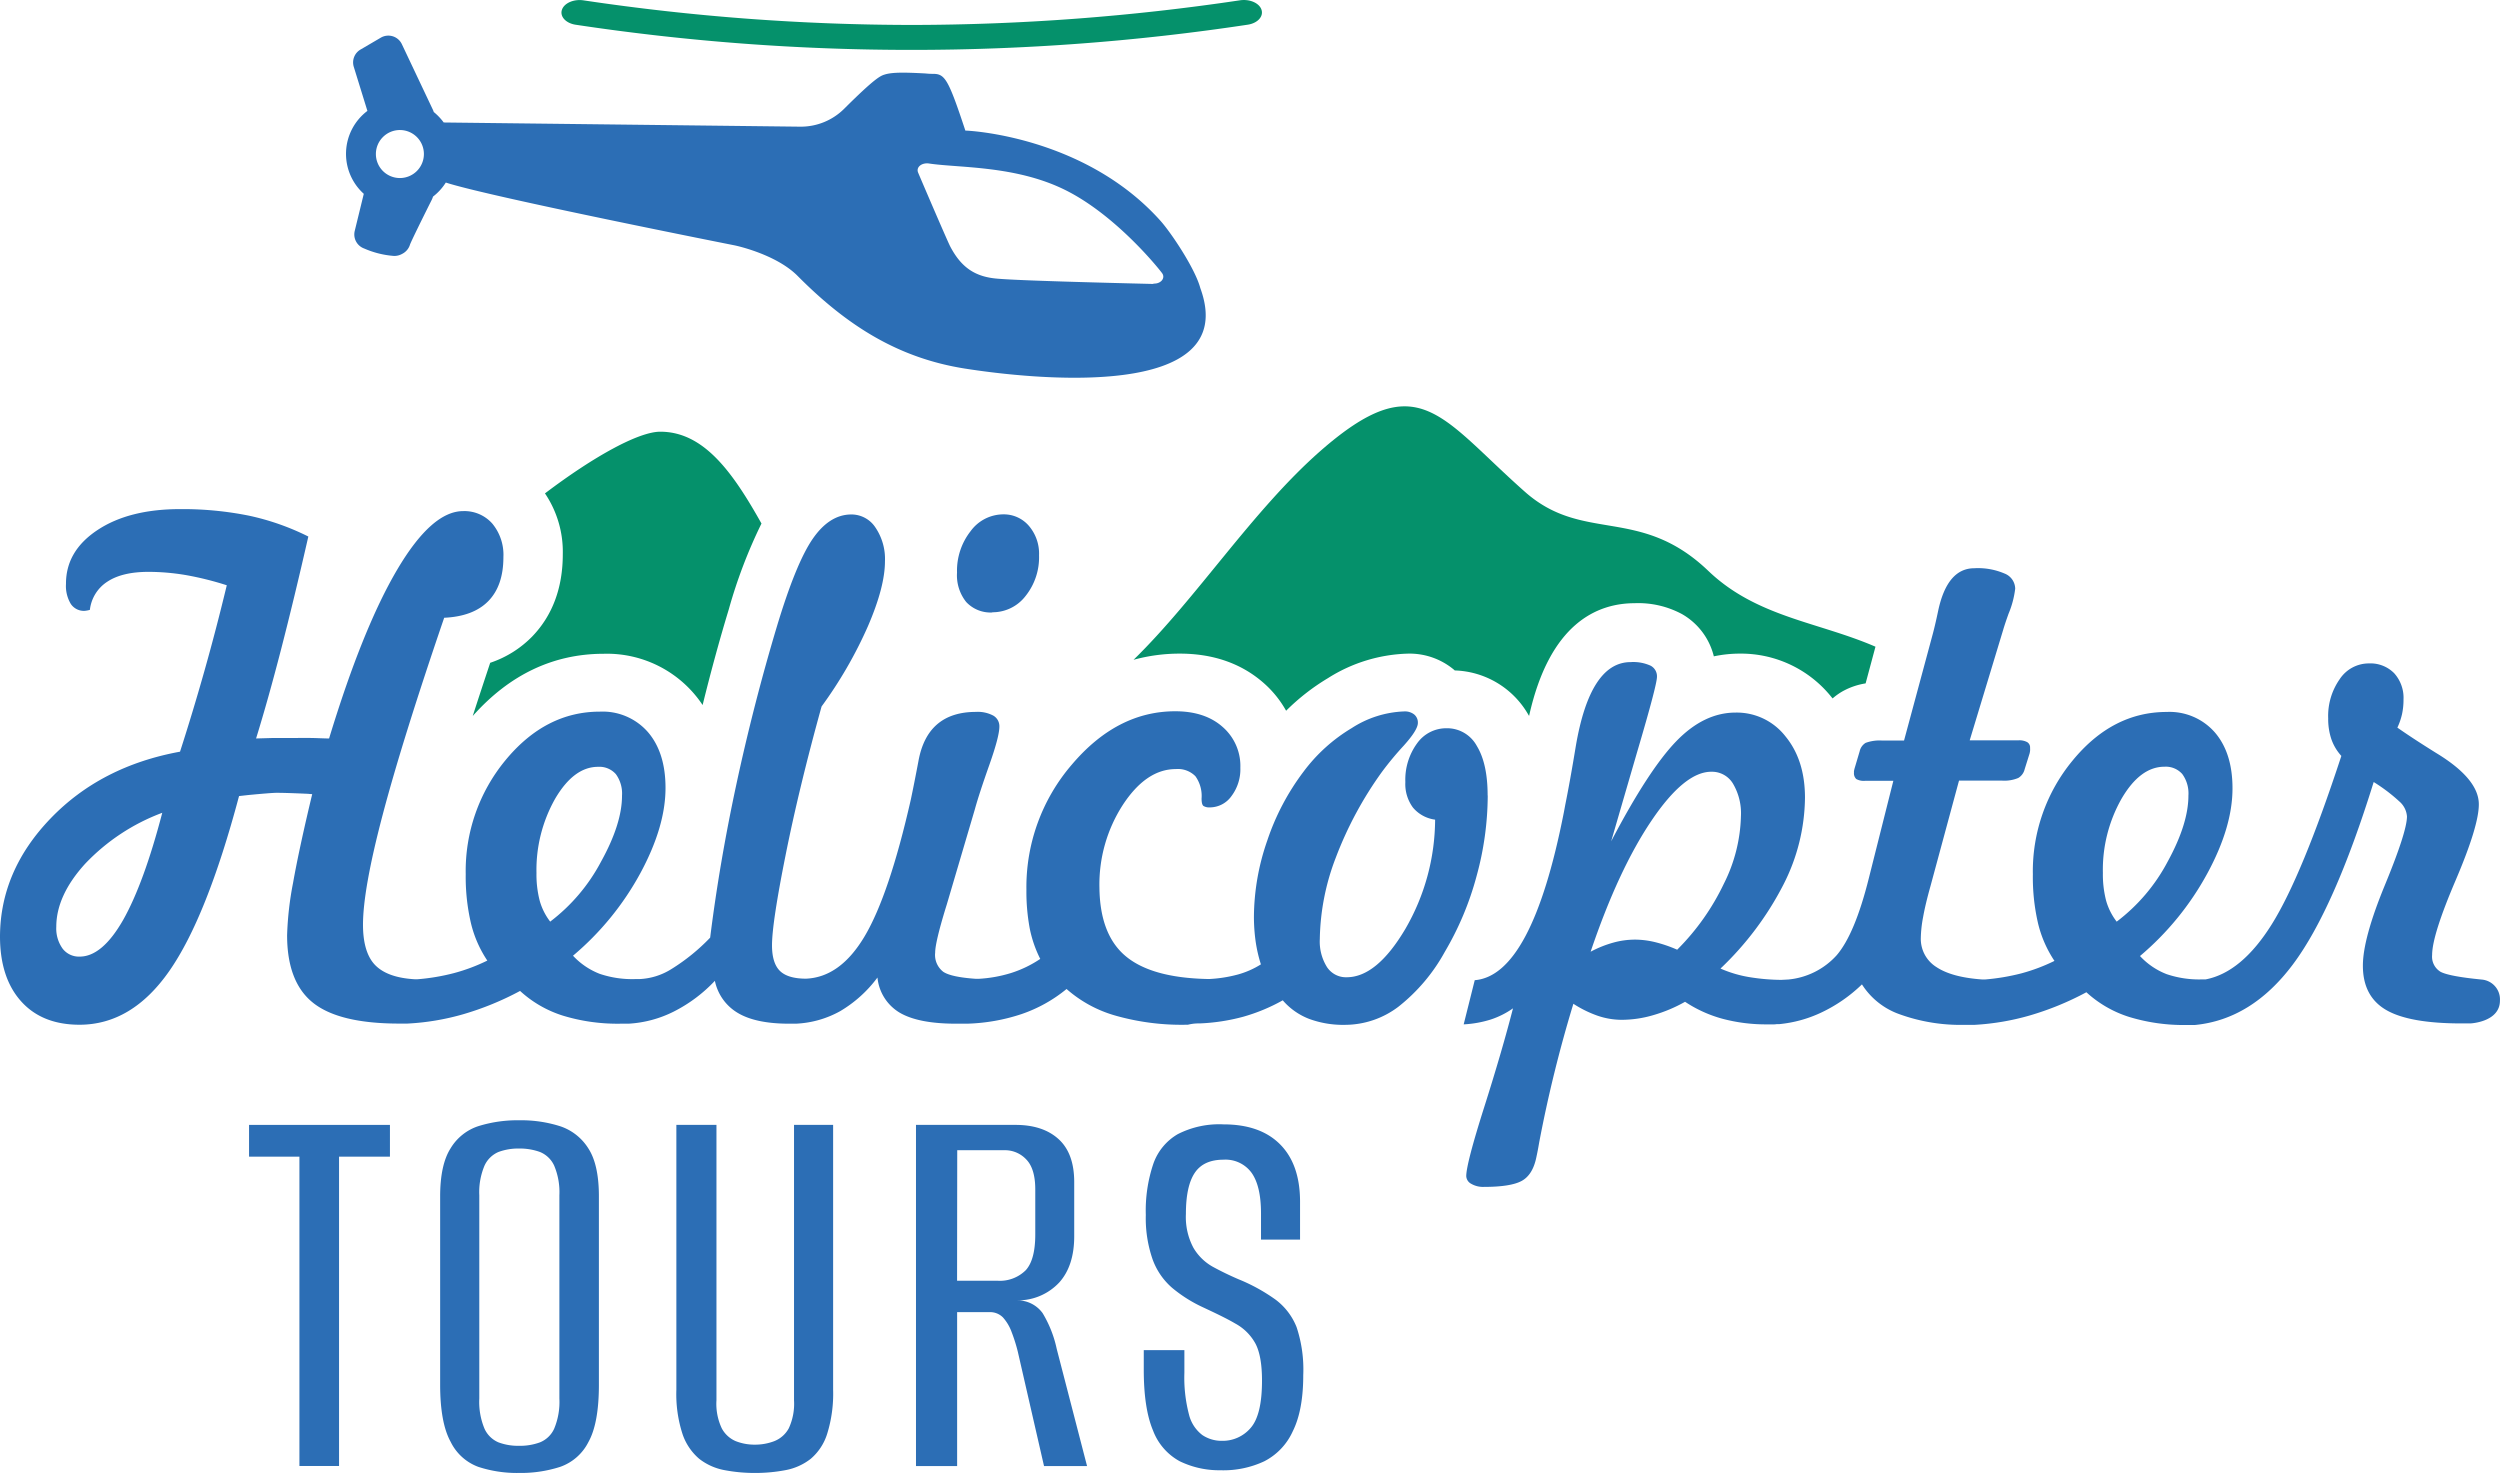<svg id="Layer_1" data-name="Layer 1" xmlns="http://www.w3.org/2000/svg" viewBox="0 0 477 281.04"><defs><style>.cls-1{fill:#2c6eb5;}.cls-2{fill:#05916b;}</style></defs><path class="cls-1" d="M240.52,164.45m0,0c-1-3.75-5.58-10.59-7.62-12.86-14.53-16.22-36.89-17.22-37.21-17.19-3.3-10-3.93-10.83-6.21-10.83-.25,0-.73,0-1.34-.07-4-.22-6.39-.25-7.83.2-.77.24-1.73.54-7.73,6.52a11.73,11.73,0,0,1-8.33,3.43l-68.09-.8a11,11,0,0,0-1.9-2,3.25,3.25,0,0,0-.15-.4L88.17,117.9a2.85,2.85,0,0,0-4-1.24l-3.86,2.26A2.84,2.84,0,0,0,79,122.23l2.6,8.41a10.27,10.27,0,0,0-.69,15.82l-1.73,7.09A2.85,2.85,0,0,0,81,156.9a17.3,17.3,0,0,0,5.63,1.41,3,3,0,0,0,1.6-.39,2.92,2.92,0,0,0,1.5-1.78c.26-.7,2.33-4.91,4.17-8.58a4,4,0,0,0,.22-.57,10.24,10.24,0,0,0,2.44-2.68c8.28,2.71,55.18,12,55.18,12s7.8,1.63,11.95,5.82c9.55,9.63,19.33,15.68,31.89,17.67S248.47,186.19,240.52,164.45Zm-152.71-21a4.58,4.58,0,1,1,4.57-4.57,4.58,4.58,0,0,1-4.57,4.57m143.75,20.21c-10.76-.26-25.53-.65-29.64-1h0c-4.32-.32-7-2.11-9.12-6.16-.53-1-5.67-13-6.12-14.08s.74-1.95,2.1-1.74c5.68.86,16.51.35,26,5.07s17.57,14.66,18.44,15.84c.69.93-.21,2.07-1.63,2" transform="translate(-11.5 -109.48)"/><path class="cls-2" d="M185.47,119a429.15,429.15,0,0,1-64.2-4.81c-1.86-.31-3-1.6-2.54-2.88s2.33-2.06,4.18-1.75a427,427,0,0,0,62.56,4.68A426.83,426.83,0,0,0,248,109.55c1.86-.31,3.73.47,4.18,1.75s-.68,2.57-2.54,2.88A428.83,428.83,0,0,1,185.47,119Z" transform="translate(-11.5 -109.48)"/><polygon class="cls-1" points="57.13 279.71 57.13 220.69 47.52 220.69 47.52 214.63 74.4 214.63 74.4 220.69 64.69 220.69 64.69 279.71 57.13 279.71"/><path class="cls-1" d="M110.53,390.52a23.73,23.73,0,0,1-7.76-1.16,9.55,9.55,0,0,1-5.29-4.79q-2-3.63-2-10.9V337.76c0-4,.66-7.1,2-9.19a9.7,9.7,0,0,1,5.35-4.24,25,25,0,0,1,7.79-1.1,24.35,24.35,0,0,1,7.8,1.15,10.09,10.09,0,0,1,5.35,4.24q2,3.09,2,9.14v35.91q0,7.38-2,10.95a9.57,9.57,0,0,1-5.4,4.74,24.49,24.49,0,0,1-7.84,1.16m0-5.18a11,11,0,0,0,4-.66,5.07,5.07,0,0,0,2.7-2.59,13.25,13.25,0,0,0,1-5.78V337.55a13,13,0,0,0-1-5.68,5.1,5.1,0,0,0-2.7-2.59,11.27,11.27,0,0,0-4-.66,10.85,10.85,0,0,0-3.93.66,5.16,5.16,0,0,0-2.65,2.59,13,13,0,0,0-1,5.68v38.76a13.25,13.25,0,0,0,1,5.78,5.12,5.12,0,0,0,2.65,2.59,10.64,10.64,0,0,0,3.93.66" transform="translate(-11.5 -109.48)"/><path class="cls-1" d="M155.56,390.52a30.53,30.53,0,0,1-5.89-.55,11.1,11.1,0,0,1-4.76-2.15,10.69,10.69,0,0,1-3.19-4.74,24.7,24.7,0,0,1-1.17-8.42V324.11h7.65v52.53a11,11,0,0,0,1,5.34,5.41,5.41,0,0,0,2.7,2.48,9.76,9.76,0,0,0,3.63.66,10.18,10.18,0,0,0,3.68-.66A5.39,5.39,0,0,0,162,382a11.13,11.13,0,0,0,1-5.34V324.11h7.46v50.55a25.73,25.73,0,0,1-1.13,8.37,10.27,10.27,0,0,1-3.14,4.79,11.06,11.06,0,0,1-4.75,2.15,30.61,30.61,0,0,1-5.89.55" transform="translate(-11.5 -109.48)"/><path class="cls-1" d="M186.27,389.2V324.11h19c3.46,0,6.2.9,8.19,2.7s3,4.53,3,8.2v10.35q0,5.63-2.85,8.81a10.78,10.78,0,0,1-7.95,3.42,5.9,5.9,0,0,1,4.76,2.42,22,22,0,0,1,2.7,6.83l5.79,22.36H210.7l-5-21.81a31,31,0,0,0-1.18-3.75,8.61,8.61,0,0,0-1.66-2.8,3.46,3.46,0,0,0-2.65-1h-6.09V389.2Zm7.84-35.36h7.66a7,7,0,0,0,5.44-2c1.21-1.32,1.82-3.59,1.82-6.83v-8.59c0-2.64-.58-4.55-1.72-5.72a5.57,5.57,0,0,0-4.17-1.76h-9Z" transform="translate(-11.5 -109.48)"/><path class="cls-1" d="M244.54,390a17.19,17.19,0,0,1-7.94-1.71,11.14,11.14,0,0,1-5.11-5.89q-1.76-4.19-1.76-11.57v-3.74h7.75v4.29a27.9,27.9,0,0,0,.88,8,7,7,0,0,0,2.55,3.91,6.58,6.58,0,0,0,3.73,1.1,7,7,0,0,0,5.5-2.48q2.15-2.47,2.15-9,0-4.74-1.27-7.11a9.57,9.57,0,0,0-3.83-3.79c-1.7-1-3.82-2-6.38-3.2a26.37,26.37,0,0,1-5.69-3.63,13.06,13.06,0,0,1-3.72-5.46,23.91,23.91,0,0,1-1.28-8.42,27.93,27.93,0,0,1,1.43-9.75,10.55,10.55,0,0,1,4.66-5.67,17.36,17.36,0,0,1,8.73-1.87q7,0,10.79,3.8t3.82,10.85V346H252.1V341q0-5.18-1.77-7.71a6.14,6.14,0,0,0-5.39-2.54c-2.56,0-4.38.85-5.5,2.54s-1.67,4.3-1.67,7.82a12.47,12.47,0,0,0,1.43,6.44,9.84,9.84,0,0,0,3.72,3.64q2.31,1.26,4.86,2.36a34.05,34.05,0,0,1,7.11,3.91,12.11,12.11,0,0,1,4,5.24,25.6,25.6,0,0,1,1.27,9.14q0,6.72-2,10.73a11.94,11.94,0,0,1-5.45,5.73,18.37,18.37,0,0,1-8.19,1.71" transform="translate(-11.5 -109.48)"/><path class="cls-2" d="M236.59,234.19c6.4,0,11.77,1.88,16,5.59a20,20,0,0,1,4.3,5.31,41.44,41.44,0,0,1,8-6.23,29.94,29.94,0,0,1,15.33-4.67,13.22,13.22,0,0,1,8.73,3.1l.12.11a16.77,16.77,0,0,1,14,8.38l.18.3c3.93-17.68,13-21.51,20.16-21.51a17.6,17.6,0,0,1,9,2.07,12.77,12.77,0,0,1,6.09,8.07,24,24,0,0,1,4.93-.52A22.13,22.13,0,0,1,361,242.55a1.46,1.46,0,0,1,.16.19,11.38,11.38,0,0,1,2.09-1.46,13.31,13.31,0,0,1,4.21-1.41l1.88-7c-11-4.76-22.66-5.64-31.89-14.46-13.06-12.5-23.84-5.21-35-15.1-16.23-14.35-20.33-24.14-39-7.8-13,11.41-23.59,28.08-35.67,39.86A33.3,33.3,0,0,1,236.59,234.19Z" transform="translate(-11.5 -109.48)"/><path class="cls-2" d="M118.88,215.24c0,6.44-2,11.72-5.85,15.7a20.07,20.07,0,0,1-8,5c-1.18,3.56-2.3,6.94-3.33,10.15,7-7.87,15.36-11.87,25-11.87A21.91,21.91,0,0,1,145.56,244c1.54-6.24,3.2-12.36,5-18.28a95.59,95.59,0,0,1,6.23-16.35c-5.48-9.79-11-17.52-19.31-17.52-4.08,0-12.55,4.62-22,11.77A19.89,19.89,0,0,1,118.88,215.24Z" transform="translate(-11.5 -109.48)"/><path class="cls-1" d="M200.84,226.3a7.92,7.92,0,0,0,6.35-3.12,11.81,11.81,0,0,0,2.56-7.75,8.15,8.15,0,0,0-1.95-5.63,6.3,6.3,0,0,0-4.9-2.18,7.75,7.75,0,0,0-6.21,3.21,12.22,12.22,0,0,0-2.59,7.91,8.15,8.15,0,0,0,1.75,5.6,6.35,6.35,0,0,0,5,2" transform="translate(-11.5 -109.48)"/><path class="cls-1" d="M295.34,261.25q0-6.06-2.06-9.44a6.45,6.45,0,0,0-5.79-3.38,6.82,6.82,0,0,0-5.63,2.91,11.77,11.77,0,0,0-2.22,7.35,7.56,7.56,0,0,0,1.45,4.87,6.64,6.64,0,0,0,4.23,2.31,41.89,41.89,0,0,1-5.68,20.85q-5.46,9.22-11.2,9.22a4.33,4.33,0,0,1-3.75-1.94,9.19,9.19,0,0,1-1.37-5.37,45,45,0,0,1,3.06-15.54,70.71,70.71,0,0,1,8.8-16.34,60.77,60.77,0,0,1,4.15-5q2.7-3,2.7-4.34a2,2,0,0,0-.69-1.6,2.87,2.87,0,0,0-1.93-.59,19.68,19.68,0,0,0-10,3.18,31.82,31.82,0,0,0-9.2,8.32,45.94,45.94,0,0,0-6.93,13.18,44.83,44.83,0,0,0-2.53,14.38,33.92,33.92,0,0,0,.33,4.85,27.07,27.07,0,0,0,1,4.35,16.49,16.49,0,0,1-4.37,1.93,25.8,25.8,0,0,1-5.36.86l-.56,0v0q-10.6-.24-15.52-4.36t-5-13.13a28,28,0,0,1,4.48-15.75q4.47-6.81,10.1-6.81a4.68,4.68,0,0,1,3.74,1.37,6.48,6.48,0,0,1,1.17,4.25c0,.75.12,1.22.35,1.41a2.11,2.11,0,0,0,1.26.28,5.07,5.07,0,0,0,4.09-2.15,8.51,8.51,0,0,0,1.7-5.41,9.86,9.86,0,0,0-3.37-7.78q-3.37-3-9.05-3-11.13,0-19.77,10.22a35.83,35.83,0,0,0-8.63,23.84,38.15,38.15,0,0,0,.64,7.41,22.64,22.64,0,0,0,2,5.78,21.69,21.69,0,0,1-5.57,2.69,25.51,25.51,0,0,1-6.21,1.11h-.48q-4.7-.32-6.23-1.33a4.05,4.05,0,0,1-1.56-3.66q0-1.94,2-8.5l.23-.74,5.35-18.14c.55-2,1.47-4.81,2.75-8.43s1.92-6.06,1.92-7.32a2.33,2.33,0,0,0-1.14-2.09,6.26,6.26,0,0,0-3.31-.72q-9.32,0-11,9.44-.84,4.44-1.45,7.31-4.12,18.13-8.77,26t-11.21,8.15c-2.32,0-4-.5-5-1.49s-1.5-2.63-1.5-4.88q0-4.24,2.59-17.19t6.87-28.38a82.06,82.06,0,0,0,8.83-15.28q3.26-7.54,3.26-12.41a10.69,10.69,0,0,0-1.81-6.44,5.47,5.47,0,0,0-4.6-2.5q-4.17,0-7.38,4.66t-6.87,16.85q-4.41,14.75-7.66,29.84T147,288.38a37.69,37.69,0,0,1-7.4,6,12.42,12.42,0,0,1-6.18,1.91h-.73a19.33,19.33,0,0,1-6.76-1,13.7,13.7,0,0,1-5.1-3.46,54.65,54.65,0,0,0,12.84-15.73q4.81-8.89,4.81-16.28,0-6.75-3.36-10.66a11.48,11.48,0,0,0-9.16-3.9q-10.36,0-18,9.25a33.17,33.17,0,0,0-7.6,21.75,38.81,38.81,0,0,0,1,9.38,22.06,22.06,0,0,0,3.12,7.12,34.82,34.82,0,0,1-6.33,2.38,40.15,40.15,0,0,1-7.09,1.19h0l-.31,0c-3.49-.19-6-1.06-7.59-2.63s-2.4-4.2-2.4-7.78q0-6.75,3.76-21t11.73-37.57c3.7-.17,6.52-1.23,8.43-3.19s2.87-4.75,2.87-8.38a9.34,9.34,0,0,0-2.12-6.4A7.09,7.09,0,0,0,99.88,207q-6,0-12.59,11.16t-13,32.22c-1,0-2.07-.07-3.2-.09s-2.69,0-4.65,0l-2.9,0-3.18.09q2.3-7.44,4.77-17t5.2-21.53A47.6,47.6,0,0,0,59,207.87a63.78,63.78,0,0,0-13.15-1.25q-9.73,0-15.76,4t-6,10.28a6.61,6.61,0,0,0,.92,3.81,3,3,0,0,0,2.64,1.32,5.19,5.19,0,0,0,1-.19,7.38,7.38,0,0,1,3.34-5.38q2.83-1.87,7.85-1.87a43.12,43.12,0,0,1,7.16.62,59.51,59.51,0,0,1,7.77,1.94q-2,8.31-4.24,16.25t-4.68,15.5q-15.09,2.76-24.69,12.73T11.5,288.13q0,7.88,4,12.37T26.65,305q10,0,17.15-10.25t13.31-33.38l1.61-.18c3.08-.3,4.94-.44,5.57-.44q1.78,0,6,.19.56.06.78.06-2.5,10.44-3.65,16.91a61.81,61.81,0,0,0-1.14,10q0,9,5,12.94t16.45,3.93h1.48a46.87,46.87,0,0,0,10.69-1.79,55.7,55.7,0,0,0,10.83-4.44,21.67,21.67,0,0,0,8.19,4.72,35.66,35.66,0,0,0,11,1.53h1.5a21.9,21.9,0,0,0,8.63-2.31,28.26,28.26,0,0,0,7.85-5.87,9.3,9.3,0,0,0,4.46,6.18c2.3,1.34,5.53,2,9.69,2h1.28a19.06,19.06,0,0,0,8.49-2.4,24.12,24.12,0,0,0,7.1-6.41,8.78,8.78,0,0,0,4.26,6.72q3.6,2.1,10.78,2.09H196a35.88,35.88,0,0,0,10.43-1.84,27.48,27.48,0,0,0,8.57-4.78,24,24,0,0,0,9.47,5.12A46.13,46.13,0,0,0,237.87,305h.28a8.19,8.19,0,0,1,1.89-.25h.35a37.43,37.43,0,0,0,8.26-1.26,34.5,34.5,0,0,0,7.6-3.15,12.65,12.65,0,0,0,5,3.53,18.67,18.67,0,0,0,6.88,1.15,16.92,16.92,0,0,0,10.19-3.46,34.32,34.32,0,0,0,8.85-10.47,57.71,57.71,0,0,0,6.05-14.41,58.69,58.69,0,0,0,2.14-15.41M35,285q-4,7-8.3,7a3.91,3.91,0,0,1-3.26-1.53,6.56,6.56,0,0,1-1.2-4.15q0-6,5.54-12.07a39.06,39.06,0,0,1,14.68-9.69Q38.95,278,35,285m81.47.32a11.78,11.78,0,0,1-2-4,20,20,0,0,1-.61-5.28,27.58,27.58,0,0,1,3.56-14.16q3.57-6.09,8.19-6.09a4.19,4.19,0,0,1,3.4,1.4,6.28,6.28,0,0,1,1.17,4.1q0,5.37-4,12.59a34.68,34.68,0,0,1-9.75,11.48" transform="translate(-11.5 -109.48)"/><path class="cls-1" d="M477.08,294.85a3.36,3.36,0,0,1-1.53-3.16q0-3.75,4.46-14.19t4.45-14.56q0-4.87-8.19-9.82-4.5-2.81-7.35-4.81a12.43,12.43,0,0,0,.89-2.59,12.87,12.87,0,0,0,.28-2.79,7,7,0,0,0-1.78-5,6.37,6.37,0,0,0-4.85-1.87,6.66,6.66,0,0,0-5.54,3,12.19,12.19,0,0,0-2.2,7.47,12,12,0,0,0,.61,4,9.26,9.26,0,0,0,1.9,3.18q-7.51,22.89-13.26,32.1t-12.64,10.54h-.67a19.33,19.33,0,0,1-6.76-1,13.59,13.59,0,0,1-5.09-3.46,54.77,54.77,0,0,0,12.83-15.73q4.83-8.89,4.82-16.28,0-6.75-3.37-10.66a11.49,11.49,0,0,0-9.17-3.9q-10.35,0-17.95,9.25a33.17,33.17,0,0,0-7.6,21.75,38.81,38.81,0,0,0,1,9.38,22.28,22.28,0,0,0,3.12,7.12,34.72,34.72,0,0,1-6.32,2.38,41,41,0,0,1-6.87,1.16h-.63c-3.82-.27-6.72-1.05-8.68-2.35a6.33,6.33,0,0,1-3-5.56,23.42,23.42,0,0,1,.44-4c.29-1.64.76-3.59,1.39-5.84l5.46-20.19h8.19a6.9,6.9,0,0,0,3.11-.5,2.66,2.66,0,0,0,1.23-1.69l.94-3a4,4,0,0,0,.09-.5,4.79,4.79,0,0,0,0-.56,1.18,1.18,0,0,0-.55-1.09,3.12,3.12,0,0,0-1.62-.35h-9.35l6.4-21.12c.22-.76.56-1.76,1-3a17.82,17.82,0,0,0,1.28-4.81,3.16,3.16,0,0,0-2.06-2.9,12.81,12.81,0,0,0-5.73-1q-5.18,0-6.91,8.13c-.4,1.92-.76,3.42-1.05,4.5l-5.46,20.25h-4.12a7.76,7.76,0,0,0-3.21.44,2.53,2.53,0,0,0-1.14,1.62l-.89,3a6.63,6.63,0,0,0-.19.75,1.89,1.89,0,0,0,0,.31,1.48,1.48,0,0,0,.44,1.22,2.92,2.92,0,0,0,1.68.34h5.39l-4.67,18.56q-2.67,10.69-6.15,14.73a14.2,14.2,0,0,1-9.22,4.62l-1.34.07a39.11,39.11,0,0,1-6-.51,22.94,22.94,0,0,1-5.6-1.65,59.43,59.43,0,0,0,12-16,37.16,37.16,0,0,0,4.12-16.59q0-7.19-3.73-11.72a11.78,11.78,0,0,0-9.52-4.53q-6,0-11.28,5.44t-12.45,19.12q2-6.87,5-17.19,3.73-12.62,3.74-14.19a2.29,2.29,0,0,0-1.2-2.12,8,8,0,0,0-3.82-.69q-7.74,0-10.47,16.06c-.74,4.51-1.41,8.21-2,11.13l-.28,1.5q-6.12,31.13-17,32l-2.11,8.43a20.8,20.8,0,0,0,5.18-.93,16,16,0,0,0,4.23-2.13q-2.07,8.07-5.49,18.85t-3.43,13.16a1.74,1.74,0,0,0,.95,1.47,4.48,4.48,0,0,0,2.39.59q5.19,0,7.27-1.16t2.76-4.47c.15-.67.34-1.62.55-2.87a252.11,252.11,0,0,1,6.52-26.44,21.49,21.49,0,0,0,4.62,2.28,14.23,14.23,0,0,0,4.62.78,21.39,21.39,0,0,0,6.07-.91,28,28,0,0,0,6-2.53,24.45,24.45,0,0,0,7.18,3.25,32.05,32.05,0,0,0,8.47,1.06H350v0h.06v0a3.41,3.41,0,0,0,.46-.05l.5,0v0a24.14,24.14,0,0,0,7.86-2.15,28.77,28.77,0,0,0,7.88-5.43,14,14,0,0,0,7.24,5.72,34.21,34.21,0,0,0,12.42,2h1.86a47.32,47.32,0,0,0,10.47-1.78,55.7,55.7,0,0,0,10.83-4.44,21.74,21.74,0,0,0,8.19,4.72,35.66,35.66,0,0,0,11,1.53h1.51Q441.13,304,449,293.47t15.4-34.78a32.25,32.25,0,0,1,4.9,3.71,4.18,4.18,0,0,1,1.45,2.85q0,2.88-4.21,13.1t-4.2,15.4q0,5.82,4.4,8.41t14.42,2.59h1.67s5.66-.23,5.66-4.37a3.8,3.8,0,0,0-3.49-4q-6.4-.63-7.93-1.53m-145.55-4.16a25.91,25.91,0,0,0-4.31-1.47,16.34,16.34,0,0,0-3.75-.46,15.5,15.5,0,0,0-4.1.56,21.08,21.08,0,0,0-4.37,1.75q5.29-15.63,11.61-25t11.44-9.34a4.67,4.67,0,0,1,4.12,2.28,11.11,11.11,0,0,1,1.51,6.22,30.22,30.22,0,0,1-3.26,12.87,45.21,45.21,0,0,1-8.89,12.57m83.82-5.37a11.78,11.78,0,0,1-2-4,20,20,0,0,1-.61-5.28,27.48,27.48,0,0,1,3.57-14.16q3.56-6.09,8.18-6.09a4.19,4.19,0,0,1,3.4,1.4,6.28,6.28,0,0,1,1.17,4.1q0,5.37-3.95,12.59a34.56,34.56,0,0,1-9.75,11.48" transform="translate(-11.5 -109.48)"/></svg>